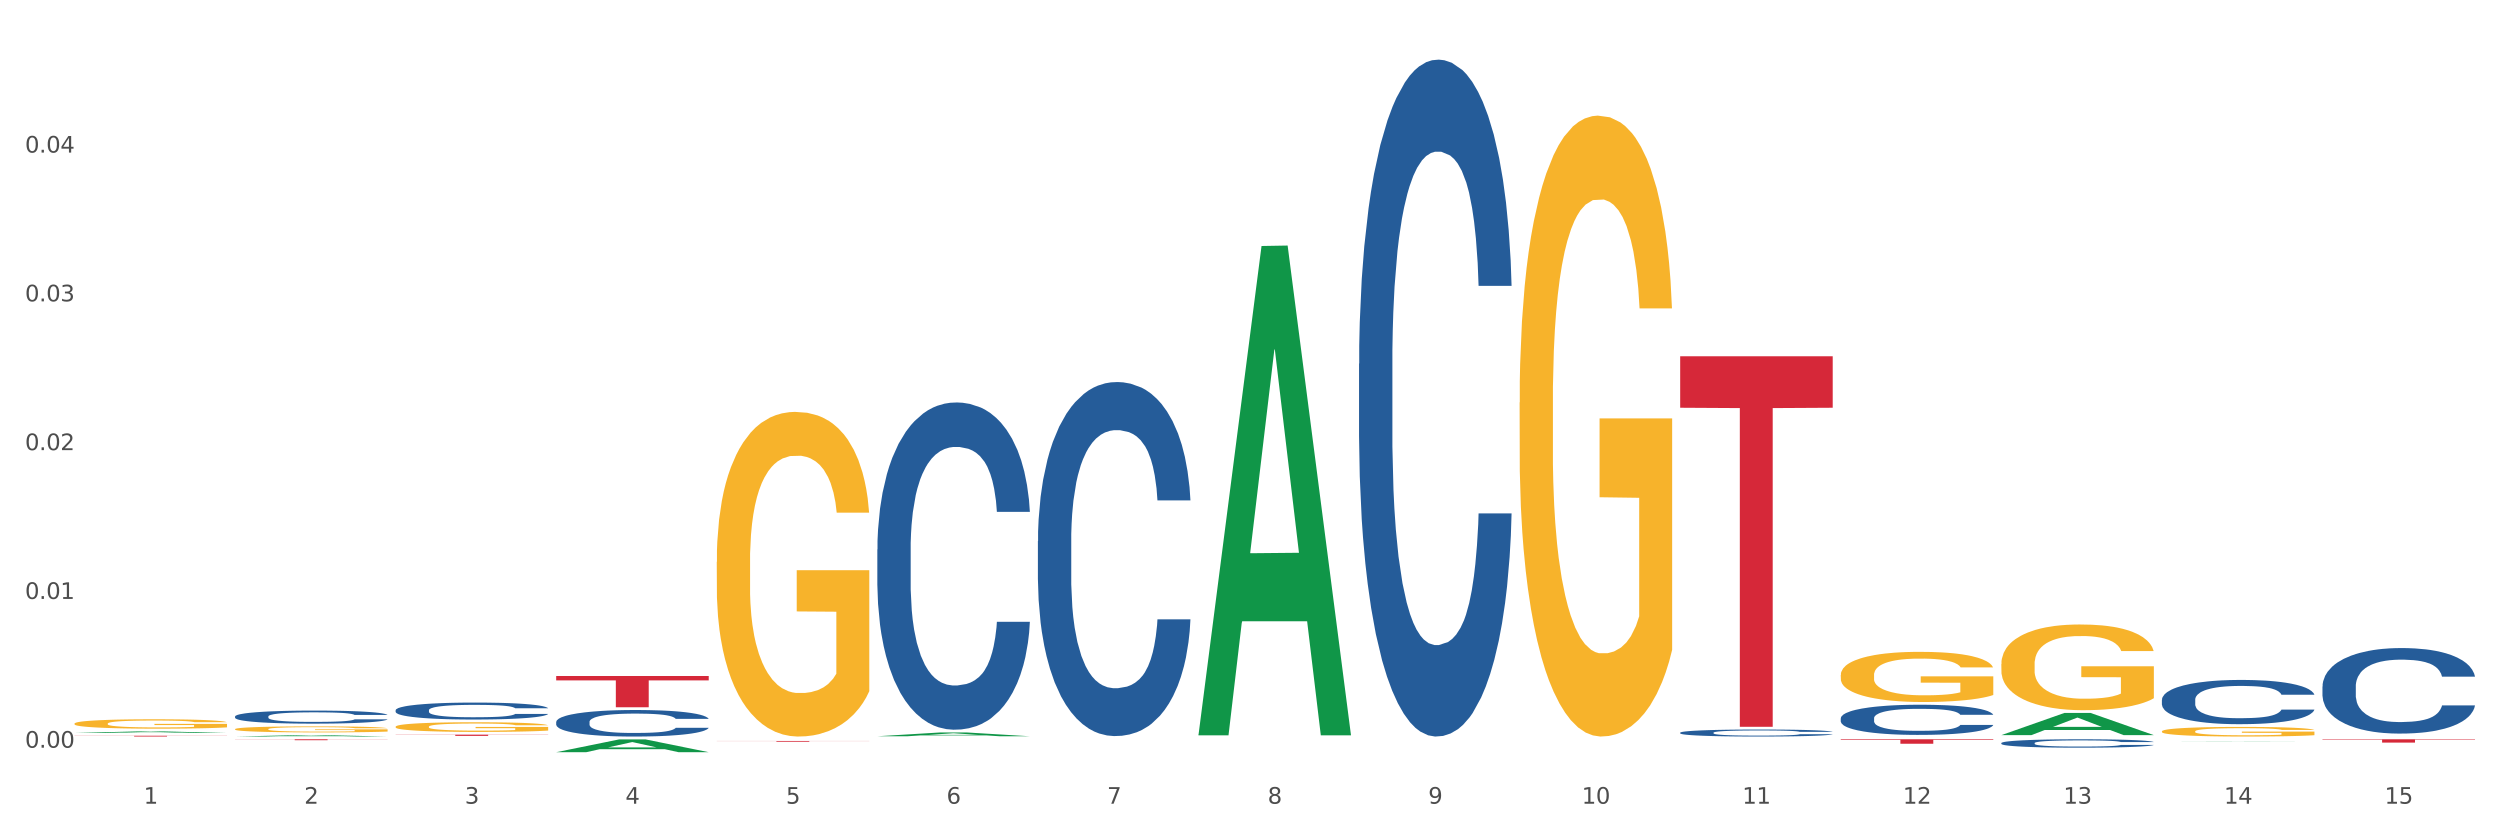 <?xml version="1.0" encoding="utf-8" standalone="no"?>
<!DOCTYPE svg PUBLIC "-//W3C//DTD SVG 1.1//EN"
  "http://www.w3.org/Graphics/SVG/1.1/DTD/svg11.dtd">
<svg xmlns:xlink="http://www.w3.org/1999/xlink" width="1080pt" height="360pt" viewBox="0 0 1080 360" xmlns="http://www.w3.org/2000/svg" version="1.1">
 <rect x="0" y="0" width="1080" height="360" fill="#333333" stroke="none"/>
 <defs>
  <style type="text/css">*{stroke-linejoin: round; stroke-linecap: butt}</style>
 </defs>
 <g id="figure_1">
  <g id="patch_1">
   <path d="M 0 360 
L 1080 360 
L 1080 0 
L 0 0 
z
" style="fill: #ffffff; stroke: #ffffff; stroke-linejoin: miter"/>
  </g>
  <g id="axes_1">
   <g id="matplotlib.axis_1">
    <g id="xtick_1">
     <g id="text_1">
      <!-- 1 -->
      <g style="fill: #4d4d4d" transform="translate(62.07 347.204) scale(0.096 -0.096)">
       <defs>
        <path id="DejaVuSans-31" d="M 794 531 
L 1825 531 
L 1825 4091 
L 703 3866 
L 703 4441 
L 1819 4666 
L 2450 4666 
L 2450 531 
L 3481 531 
L 3481 0 
L 794 0 
L 794 531 
z
" transform="scale(0.016)"/>
       </defs>
       <use xlink:href="#DejaVuSans-31"/>
      </g>
     </g>
    </g>
    <g id="xtick_2">
     <g id="text_2">
      <!-- 2 -->
      <g style="fill: #4d4d4d" transform="translate(131.436 347.204) scale(0.096 -0.096)">
       <defs>
        <path id="DejaVuSans-32" d="M 1228 531 
L 3431 531 
L 3431 0 
L 469 0 
L 469 531 
Q 828 903 1448 1529 
Q 2069 2156 2228 2338 
Q 2531 2678 2651 2914 
Q 2772 3150 2772 3378 
Q 2772 3750 2511 3984 
Q 2250 4219 1831 4219 
Q 1534 4219 1204 4116 
Q 875 4013 500 3803 
L 500 4441 
Q 881 4594 1212 4672 
Q 1544 4750 1819 4750 
Q 2544 4750 2975 4387 
Q 3406 4025 3406 3419 
Q 3406 3131 3298 2873 
Q 3191 2616 2906 2266 
Q 2828 2175 2409 1742 
Q 1991 1309 1228 531 
z
" transform="scale(0.016)"/>
       </defs>
       <use xlink:href="#DejaVuSans-32"/>
      </g>
     </g>
    </g>
    <g id="xtick_3">
     <g id="text_3">
      <!-- 3 -->
      <g style="fill: #4d4d4d" transform="translate(200.802 347.204) scale(0.096 -0.096)">
       <defs>
        <path id="DejaVuSans-33" d="M 2597 2516 
Q 3050 2419 3304 2112 
Q 3559 1806 3559 1356 
Q 3559 666 3084 287 
Q 2609 -91 1734 -91 
Q 1441 -91 1130 -33 
Q 819 25 488 141 
L 488 750 
Q 750 597 1062 519 
Q 1375 441 1716 441 
Q 2309 441 2620 675 
Q 2931 909 2931 1356 
Q 2931 1769 2642 2001 
Q 2353 2234 1838 2234 
L 1294 2234 
L 1294 2753 
L 1863 2753 
Q 2328 2753 2575 2939 
Q 2822 3125 2822 3475 
Q 2822 3834 2567 4026 
Q 2313 4219 1838 4219 
Q 1578 4219 1281 4162 
Q 984 4106 628 3988 
L 628 4550 
Q 988 4650 1302 4700 
Q 1616 4750 1894 4750 
Q 2613 4750 3031 4423 
Q 3450 4097 3450 3541 
Q 3450 3153 3228 2886 
Q 3006 2619 2597 2516 
z
" transform="scale(0.016)"/>
       </defs>
       <use xlink:href="#DejaVuSans-33"/>
      </g>
     </g>
    </g>
    <g id="xtick_4">
     <g id="text_4">
      <!-- 4 -->
      <g style="fill: #4d4d4d" transform="translate(270.169 347.204) scale(0.096 -0.096)">
       <defs>
        <path id="DejaVuSans-34" d="M 2419 4116 
L 825 1625 
L 2419 1625 
L 2419 4116 
z
M 2253 4666 
L 3047 4666 
L 3047 1625 
L 3713 1625 
L 3713 1100 
L 3047 1100 
L 3047 0 
L 2419 0 
L 2419 1100 
L 313 1100 
L 313 1709 
L 2253 4666 
z
" transform="scale(0.016)"/>
       </defs>
       <use xlink:href="#DejaVuSans-34"/>
      </g>
     </g>
    </g>
    <g id="xtick_5">
     <g id="text_5">
      <!-- 5 -->
      <g style="fill: #4d4d4d" transform="translate(339.535 347.204) scale(0.096 -0.096)">
       <defs>
        <path id="DejaVuSans-35" d="M 691 4666 
L 3169 4666 
L 3169 4134 
L 1269 4134 
L 1269 2991 
Q 1406 3038 1543 3061 
Q 1681 3084 1819 3084 
Q 2600 3084 3056 2656 
Q 3513 2228 3513 1497 
Q 3513 744 3044 326 
Q 2575 -91 1722 -91 
Q 1428 -91 1123 -41 
Q 819 9 494 109 
L 494 744 
Q 775 591 1075 516 
Q 1375 441 1709 441 
Q 2250 441 2565 725 
Q 2881 1009 2881 1497 
Q 2881 1984 2565 2268 
Q 2250 2553 1709 2553 
Q 1456 2553 1204 2497 
Q 953 2441 691 2322 
L 691 4666 
z
" transform="scale(0.016)"/>
       </defs>
       <use xlink:href="#DejaVuSans-35"/>
      </g>
     </g>
    </g>
    <g id="xtick_6">
     <g id="text_6">
      <!-- 6 -->
      <g style="fill: #4d4d4d" transform="translate(408.901 347.204) scale(0.096 -0.096)">
       <defs>
        <path id="DejaVuSans-36" d="M 2113 2584 
Q 1688 2584 1439 2293 
Q 1191 2003 1191 1497 
Q 1191 994 1439 701 
Q 1688 409 2113 409 
Q 2538 409 2786 701 
Q 3034 994 3034 1497 
Q 3034 2003 2786 2293 
Q 2538 2584 2113 2584 
z
M 3366 4563 
L 3366 3988 
Q 3128 4100 2886 4159 
Q 2644 4219 2406 4219 
Q 1781 4219 1451 3797 
Q 1122 3375 1075 2522 
Q 1259 2794 1537 2939 
Q 1816 3084 2150 3084 
Q 2853 3084 3261 2657 
Q 3669 2231 3669 1497 
Q 3669 778 3244 343 
Q 2819 -91 2113 -91 
Q 1303 -91 875 529 
Q 447 1150 447 2328 
Q 447 3434 972 4092 
Q 1497 4750 2381 4750 
Q 2619 4750 2861 4703 
Q 3103 4656 3366 4563 
z
" transform="scale(0.016)"/>
       </defs>
       <use xlink:href="#DejaVuSans-36"/>
      </g>
     </g>
    </g>
    <g id="xtick_7">
     <g id="text_7">
      <!-- 7 -->
      <g style="fill: #4d4d4d" transform="translate(478.267 347.204) scale(0.096 -0.096)">
       <defs>
        <path id="DejaVuSans-37" d="M 525 4666 
L 3525 4666 
L 3525 4397 
L 1831 0 
L 1172 0 
L 2766 4134 
L 525 4134 
L 525 4666 
z
" transform="scale(0.016)"/>
       </defs>
       <use xlink:href="#DejaVuSans-37"/>
      </g>
     </g>
    </g>
    <g id="xtick_8">
     <g id="text_8">
      <!-- 8 -->
      <g style="fill: #4d4d4d" transform="translate(547.634 347.204) scale(0.096 -0.096)">
       <defs>
        <path id="DejaVuSans-38" d="M 2034 2216 
Q 1584 2216 1326 1975 
Q 1069 1734 1069 1313 
Q 1069 891 1326 650 
Q 1584 409 2034 409 
Q 2484 409 2743 651 
Q 3003 894 3003 1313 
Q 3003 1734 2745 1975 
Q 2488 2216 2034 2216 
z
M 1403 2484 
Q 997 2584 770 2862 
Q 544 3141 544 3541 
Q 544 4100 942 4425 
Q 1341 4750 2034 4750 
Q 2731 4750 3128 4425 
Q 3525 4100 3525 3541 
Q 3525 3141 3298 2862 
Q 3072 2584 2669 2484 
Q 3125 2378 3379 2068 
Q 3634 1759 3634 1313 
Q 3634 634 3220 271 
Q 2806 -91 2034 -91 
Q 1263 -91 848 271 
Q 434 634 434 1313 
Q 434 1759 690 2068 
Q 947 2378 1403 2484 
z
M 1172 3481 
Q 1172 3119 1398 2916 
Q 1625 2713 2034 2713 
Q 2441 2713 2670 2916 
Q 2900 3119 2900 3481 
Q 2900 3844 2670 4047 
Q 2441 4250 2034 4250 
Q 1625 4250 1398 4047 
Q 1172 3844 1172 3481 
z
" transform="scale(0.016)"/>
       </defs>
       <use xlink:href="#DejaVuSans-38"/>
      </g>
     </g>
    </g>
    <g id="xtick_9">
     <g id="text_9">
      <!-- 9 -->
      <g style="fill: #4d4d4d" transform="translate(617 347.204) scale(0.096 -0.096)">
       <defs>
        <path id="DejaVuSans-39" d="M 703 97 
L 703 672 
Q 941 559 1184 500 
Q 1428 441 1663 441 
Q 2288 441 2617 861 
Q 2947 1281 2994 2138 
Q 2813 1869 2534 1725 
Q 2256 1581 1919 1581 
Q 1219 1581 811 2004 
Q 403 2428 403 3163 
Q 403 3881 828 4315 
Q 1253 4750 1959 4750 
Q 2769 4750 3195 4129 
Q 3622 3509 3622 2328 
Q 3622 1225 3098 567 
Q 2575 -91 1691 -91 
Q 1453 -91 1209 -44 
Q 966 3 703 97 
z
M 1959 2075 
Q 2384 2075 2632 2365 
Q 2881 2656 2881 3163 
Q 2881 3666 2632 3958 
Q 2384 4250 1959 4250 
Q 1534 4250 1286 3958 
Q 1038 3666 1038 3163 
Q 1038 2656 1286 2365 
Q 1534 2075 1959 2075 
z
" transform="scale(0.016)"/>
       </defs>
       <use xlink:href="#DejaVuSans-39"/>
      </g>
     </g>
    </g>
    <g id="xtick_10">
     <g id="text_10">
      <!-- 10 -->
      <g style="fill: #4d4d4d" transform="translate(683.312 347.204) scale(0.096 -0.096)">
       <defs>
        <path id="DejaVuSans-30" d="M 2034 4250 
Q 1547 4250 1301 3770 
Q 1056 3291 1056 2328 
Q 1056 1369 1301 889 
Q 1547 409 2034 409 
Q 2525 409 2770 889 
Q 3016 1369 3016 2328 
Q 3016 3291 2770 3770 
Q 2525 4250 2034 4250 
z
M 2034 4750 
Q 2819 4750 3233 4129 
Q 3647 3509 3647 2328 
Q 3647 1150 3233 529 
Q 2819 -91 2034 -91 
Q 1250 -91 836 529 
Q 422 1150 422 2328 
Q 422 3509 836 4129 
Q 1250 4750 2034 4750 
z
" transform="scale(0.016)"/>
       </defs>
       <use xlink:href="#DejaVuSans-31"/>
       <use xlink:href="#DejaVuSans-30" transform="translate(63.623 0)"/>
      </g>
     </g>
    </g>
    <g id="xtick_11">
     <g id="text_11">
      <!-- 11 -->
      <g style="fill: #4d4d4d" transform="translate(752.678 347.204) scale(0.096 -0.096)">
       <use xlink:href="#DejaVuSans-31"/>
       <use xlink:href="#DejaVuSans-31" transform="translate(63.623 0)"/>
      </g>
     </g>
    </g>
    <g id="xtick_12">
     <g id="text_12">
      <!-- 12 -->
      <g style="fill: #4d4d4d" transform="translate(822.044 347.204) scale(0.096 -0.096)">
       <use xlink:href="#DejaVuSans-31"/>
       <use xlink:href="#DejaVuSans-32" transform="translate(63.623 0)"/>
      </g>
     </g>
    </g>
    <g id="xtick_13">
     <g id="text_13">
      <!-- 13 -->
      <g style="fill: #4d4d4d" transform="translate(891.411 347.204) scale(0.096 -0.096)">
       <use xlink:href="#DejaVuSans-31"/>
       <use xlink:href="#DejaVuSans-33" transform="translate(63.623 0)"/>
      </g>
     </g>
    </g>
    <g id="xtick_14">
     <g id="text_14">
      <!-- 14 -->
      <g style="fill: #4d4d4d" transform="translate(960.777 347.204) scale(0.096 -0.096)">
       <use xlink:href="#DejaVuSans-31"/>
       <use xlink:href="#DejaVuSans-34" transform="translate(63.623 0)"/>
      </g>
     </g>
    </g>
    <g id="xtick_15">
     <g id="text_15">
      <!-- 15 -->
      <g style="fill: #4d4d4d" transform="translate(1030.143 347.204) scale(0.096 -0.096)">
       <use xlink:href="#DejaVuSans-31"/>
       <use xlink:href="#DejaVuSans-35" transform="translate(63.623 0)"/>
      </g>
     </g>
    </g>
    <g id="xtick_16"/>
    <g id="xtick_17"/>
    <g id="xtick_18"/>
    <g id="xtick_19"/>
    <g id="xtick_20"/>
    <g id="xtick_21"/>
    <g id="xtick_22"/>
    <g id="xtick_23"/>
    <g id="xtick_24"/>
    <g id="xtick_25"/>
    <g id="xtick_26"/>
    <g id="xtick_27"/>
    <g id="xtick_28"/>
    <g id="xtick_29"/>
   </g>
   <g id="matplotlib.axis_2">
    <g id="ytick_1">
     <g id="text_16">
      <!-- 0.00 -->
      <g style="fill: #4d4d4d" transform="translate(10.8 323.01) scale(0.096 -0.096)">
       <defs>
        <path id="DejaVuSans-2e" d="M 684 794 
L 1344 794 
L 1344 0 
L 684 0 
L 684 794 
z
" transform="scale(0.016)"/>
       </defs>
       <use xlink:href="#DejaVuSans-30"/>
       <use xlink:href="#DejaVuSans-2e" transform="translate(63.623 0)"/>
       <use xlink:href="#DejaVuSans-30" transform="translate(95.41 0)"/>
       <use xlink:href="#DejaVuSans-30" transform="translate(159.033 0)"/>
      </g>
     </g>
    </g>
    <g id="ytick_2">
     <g id="text_17">
      <!-- 0.01 -->
      <g style="fill: #4d4d4d" transform="translate(10.8 258.737) scale(0.096 -0.096)">
       <use xlink:href="#DejaVuSans-30"/>
       <use xlink:href="#DejaVuSans-2e" transform="translate(63.623 0)"/>
       <use xlink:href="#DejaVuSans-30" transform="translate(95.41 0)"/>
       <use xlink:href="#DejaVuSans-31" transform="translate(159.033 0)"/>
      </g>
     </g>
    </g>
    <g id="ytick_3">
     <g id="text_18">
      <!-- 0.02 -->
      <g style="fill: #4d4d4d" transform="translate(10.8 194.465) scale(0.096 -0.096)">
       <use xlink:href="#DejaVuSans-30"/>
       <use xlink:href="#DejaVuSans-2e" transform="translate(63.623 0)"/>
       <use xlink:href="#DejaVuSans-30" transform="translate(95.41 0)"/>
       <use xlink:href="#DejaVuSans-32" transform="translate(159.033 0)"/>
      </g>
     </g>
    </g>
    <g id="ytick_4">
     <g id="text_19">
      <!-- 0.03 -->
      <g style="fill: #4d4d4d" transform="translate(10.8 130.192) scale(0.096 -0.096)">
       <use xlink:href="#DejaVuSans-30"/>
       <use xlink:href="#DejaVuSans-2e" transform="translate(63.623 0)"/>
       <use xlink:href="#DejaVuSans-30" transform="translate(95.41 0)"/>
       <use xlink:href="#DejaVuSans-33" transform="translate(159.033 0)"/>
      </g>
     </g>
    </g>
    <g id="ytick_5">
     <g id="text_20">
      <!-- 0.04 -->
      <g style="fill: #4d4d4d" transform="translate(10.8 65.919) scale(0.096 -0.096)">
       <use xlink:href="#DejaVuSans-30"/>
       <use xlink:href="#DejaVuSans-2e" transform="translate(63.623 0)"/>
       <use xlink:href="#DejaVuSans-30" transform="translate(95.41 0)"/>
       <use xlink:href="#DejaVuSans-34" transform="translate(159.033 0)"/>
      </g>
     </g>
    </g>
    <g id="ytick_6"/>
    <g id="ytick_7"/>
    <g id="ytick_8"/>
    <g id="ytick_9"/>
    <g id="ytick_10"/>
   </g>
   <g id="PolyCollection_1">
    <path d="M 32.175 316.66 
L 32.243 316.659 
L 59.417 315.96 
L 70.695 315.959 
L 98.073 316.661 
L 85.029 316.661 
L 79.119 316.498 
L 51.061 316.498 
L 50.857 316.5 
L 45.151 316.661 
L 32.175 316.661 
L 32.175 316.66 
L 54.594 316.4 
L 75.586 316.399 
L 65.192 316.109 
L 65.056 316.107 
L 64.92 316.109 
L 54.526 316.399 
L 54.594 316.4 
L 32.175 316.66 
z
" clip-path="url(#p9df8043e6a)" style="fill: #109648"/>
    <path d="M 170.907 317.365 
L 236.805 317.365 
L 236.805 317.439 
L 210.883 317.439 
L 210.883 317.899 
L 196.673 317.899 
L 196.673 317.439 
L 170.907 317.439 
L 170.907 317.365 
L 170.907 317.365 
z
" clip-path="url(#p9df8043e6a)" style="fill: #d62839"/>
    <path d="M 101.541 319.363 
L 167.439 319.363 
L 167.439 319.42 
L 141.517 319.42 
L 141.517 319.775 
L 127.307 319.775 
L 127.307 319.42 
L 101.541 319.42 
L 101.541 319.363 
L 101.541 319.363 
z
" clip-path="url(#p9df8043e6a)" style="fill: #d62839"/>
    <path d="M 32.175 317.836 
L 98.073 317.836 
L 98.073 317.885 
L 72.151 317.885 
L 72.151 318.188 
L 57.941 318.188 
L 57.941 317.885 
L 32.175 317.885 
L 32.175 317.836 
L 32.175 317.836 
z
" clip-path="url(#p9df8043e6a)" style="fill: #d62839"/>
    <path d="M 240.274 292.046 
L 306.172 292.046 
L 306.172 293.923 
L 280.25 293.936 
L 280.25 305.55 
L 266.039 305.55 
L 266.039 293.936 
L 240.274 293.923 
L 240.274 292.059 
L 240.274 292.046 
z
" clip-path="url(#p9df8043e6a)" style="fill: #d62839"/>
    <path d="M 864.57 320.998 
L 864.648 320.995 
L 864.648 320.902 
L 864.881 320.775 
L 865.738 320.543 
L 866.829 320.367 
L 868.698 320.161 
L 869.711 320.074 
L 871.035 319.978 
L 873.761 319.821 
L 876.877 319.688 
L 879.058 319.615 
L 880.694 319.569 
L 884.355 319.486 
L 886.458 319.449 
L 888.639 319.419 
L 890.508 319.399 
L 893.624 319.376 
L 896.117 319.366 
L 898.999 319.363 
L 901.413 319.366 
L 904.607 319.379 
L 909.281 319.419 
L 911.072 319.443 
L 913.487 319.482 
L 915.979 319.536 
L 918.005 319.589 
L 920.341 319.665 
L 922.756 319.765 
L 925.093 319.891 
L 926.729 320.008 
L 928.053 320.131 
L 929.221 320.28 
L 930.078 320.443 
L 930.468 320.579 
L 916.213 320.579 
L 915.824 320.456 
L 915.045 320.323 
L 914.266 320.234 
L 913.409 320.161 
L 912.085 320.077 
L 910.916 320.024 
L 908.969 319.961 
L 907.177 319.921 
L 905.697 319.898 
L 903.906 319.878 
L 900.089 319.858 
L 897.363 319.858 
L 895.649 319.865 
L 893.546 319.881 
L 891.754 319.905 
L 889.651 319.944 
L 888.016 319.988 
L 886.38 320.044 
L 885.445 320.084 
L 884.043 320.157 
L 883.108 320.217 
L 881.862 320.32 
L 881.161 320.393 
L 879.915 320.583 
L 879.369 320.722 
L 879.136 320.819 
L 878.98 320.925 
L 878.98 321.444 
L 879.447 321.676 
L 879.837 321.776 
L 880.46 321.889 
L 881.628 322.035 
L 883.342 322.178 
L 885.134 322.281 
L 886.614 322.344 
L 888.016 322.391 
L 889.418 322.428 
L 891.131 322.461 
L 892.533 322.481 
L 894.637 322.501 
L 897.129 322.511 
L 899.076 322.511 
L 903.049 322.494 
L 904.841 322.477 
L 906.554 322.454 
L 908.424 322.418 
L 909.904 322.378 
L 910.76 322.348 
L 912.163 322.285 
L 913.253 322.218 
L 914.188 322.142 
L 914.811 322.075 
L 915.512 321.975 
L 916.057 321.862 
L 916.213 321.803 
L 930.468 321.803 
L 930.156 321.922 
L 929.611 322.039 
L 928.52 322.195 
L 927.663 322.285 
L 926.339 322.394 
L 924.937 322.487 
L 922.99 322.59 
L 921.198 322.667 
L 919.329 322.733 
L 917.304 322.793 
L 913.643 322.876 
L 912.318 322.9 
L 909.514 322.939 
L 907.333 322.963 
L 904.14 322.986 
L 900.868 322.999 
L 897.441 323.003 
L 894.403 322.996 
L 891.053 322.976 
L 888.95 322.956 
L 886.614 322.926 
L 883.887 322.88 
L 881.317 322.823 
L 878.902 322.757 
L 876.643 322.68 
L 874.54 322.594 
L 871.814 322.451 
L 869.789 322.311 
L 868.309 322.182 
L 867.296 322.072 
L 866.283 321.932 
L 865.738 321.836 
L 864.881 321.603 
L 864.57 321.387 
L 864.57 320.998 
z
" clip-path="url(#p9df8043e6a)" style="fill: #255c99"/>
    <path d="M 933.936 302.322 
L 934.014 302.304 
L 934.014 301.816 
L 934.247 301.152 
L 935.104 299.93 
L 936.195 299.005 
L 938.064 297.922 
L 939.077 297.468 
L 940.401 296.962 
L 943.127 296.141 
L 946.243 295.443 
L 948.424 295.059 
L 950.06 294.815 
L 953.721 294.378 
L 955.824 294.186 
L 958.005 294.029 
L 959.874 293.924 
L 962.99 293.802 
L 965.483 293.75 
L 968.365 293.732 
L 970.779 293.75 
L 973.973 293.819 
L 978.647 294.029 
L 980.438 294.151 
L 982.853 294.361 
L 985.346 294.64 
L 987.371 294.919 
L 989.708 295.321 
L 992.122 295.845 
L 994.459 296.508 
L 996.095 297.119 
L 997.419 297.765 
L 998.587 298.551 
L 999.444 299.406 
L 999.834 300.122 
L 985.579 300.122 
L 985.19 299.476 
L 984.411 298.778 
L 983.632 298.306 
L 982.775 297.922 
L 981.451 297.486 
L 980.283 297.206 
L 978.335 296.875 
L 976.544 296.665 
L 975.064 296.543 
L 973.272 296.438 
L 969.455 296.333 
L 966.729 296.333 
L 965.015 296.368 
L 962.912 296.456 
L 961.121 296.578 
L 959.018 296.787 
L 957.382 297.014 
L 955.746 297.311 
L 954.811 297.521 
L 953.409 297.905 
L 952.475 298.219 
L 951.228 298.76 
L 950.527 299.144 
L 949.281 300.14 
L 948.736 300.873 
L 948.502 301.379 
L 948.346 301.938 
L 948.346 304.661 
L 948.814 305.884 
L 949.203 306.407 
L 949.826 307.001 
L 950.995 307.769 
L 952.708 308.52 
L 954.5 309.061 
L 955.98 309.393 
L 957.382 309.637 
L 958.784 309.829 
L 960.498 310.004 
L 961.9 310.109 
L 964.003 310.213 
L 966.495 310.266 
L 968.443 310.266 
L 972.415 310.178 
L 974.207 310.091 
L 975.92 309.969 
L 977.79 309.777 
L 979.27 309.567 
L 980.127 309.41 
L 981.529 309.078 
L 982.619 308.729 
L 983.554 308.328 
L 984.177 307.979 
L 984.878 307.455 
L 985.423 306.861 
L 985.579 306.547 
L 999.834 306.547 
L 999.522 307.175 
L 998.977 307.787 
L 997.886 308.607 
L 997.03 309.078 
L 995.705 309.655 
L 994.303 310.143 
L 992.356 310.685 
L 990.564 311.086 
L 988.695 311.435 
L 986.67 311.75 
L 983.009 312.186 
L 981.685 312.308 
L 978.88 312.518 
L 976.699 312.64 
L 973.506 312.762 
L 970.234 312.832 
L 966.807 312.85 
L 963.769 312.815 
L 960.42 312.71 
L 958.317 312.605 
L 955.98 312.448 
L 953.253 312.204 
L 950.683 311.907 
L 948.268 311.558 
L 946.009 311.156 
L 943.906 310.702 
L 941.18 309.951 
L 939.155 309.218 
L 937.675 308.537 
L 936.662 307.961 
L 935.65 307.228 
L 935.104 306.722 
L 934.247 305.499 
L 933.936 304.365 
L 933.936 302.322 
z
" clip-path="url(#p9df8043e6a)" style="fill: #255c99"/>
    <path d="M 1003.302 296.563 
L 1003.38 296.53 
L 1003.38 295.585 
L 1003.614 294.302 
L 1004.47 291.94 
L 1005.561 290.151 
L 1007.43 288.058 
L 1008.443 287.181 
L 1009.767 286.202 
L 1012.494 284.616 
L 1015.609 283.266 
L 1017.79 282.524 
L 1019.426 282.051 
L 1023.087 281.207 
L 1025.19 280.836 
L 1027.371 280.532 
L 1029.241 280.33 
L 1032.356 280.094 
L 1034.849 279.992 
L 1037.731 279.959 
L 1040.146 279.992 
L 1043.339 280.127 
L 1048.013 280.532 
L 1049.805 280.769 
L 1052.219 281.174 
L 1054.712 281.714 
L 1056.737 282.254 
L 1059.074 283.03 
L 1061.489 284.042 
L 1063.825 285.325 
L 1065.461 286.506 
L 1066.785 287.755 
L 1067.954 289.273 
L 1068.811 290.927 
L 1069.2 292.311 
L 1054.945 292.311 
L 1054.556 291.062 
L 1053.777 289.712 
L 1052.998 288.801 
L 1052.141 288.058 
L 1050.817 287.215 
L 1049.649 286.675 
L 1047.701 286.034 
L 1045.91 285.629 
L 1044.43 285.392 
L 1042.638 285.19 
L 1038.822 284.987 
L 1036.095 284.987 
L 1034.382 285.055 
L 1032.278 285.224 
L 1030.487 285.46 
L 1028.384 285.865 
L 1026.748 286.304 
L 1025.112 286.877 
L 1024.178 287.282 
L 1022.775 288.025 
L 1021.841 288.632 
L 1020.594 289.678 
L 1019.893 290.421 
L 1018.647 292.345 
L 1018.102 293.762 
L 1017.868 294.741 
L 1017.712 295.821 
L 1017.712 301.086 
L 1018.18 303.448 
L 1018.569 304.461 
L 1019.192 305.608 
L 1020.361 307.093 
L 1022.074 308.544 
L 1023.866 309.591 
L 1025.346 310.232 
L 1026.748 310.704 
L 1028.15 311.076 
L 1029.864 311.413 
L 1031.266 311.616 
L 1033.369 311.818 
L 1035.862 311.919 
L 1037.809 311.919 
L 1041.781 311.751 
L 1043.573 311.582 
L 1045.287 311.346 
L 1047.156 310.974 
L 1048.636 310.569 
L 1049.493 310.266 
L 1050.895 309.624 
L 1051.986 308.949 
L 1052.92 308.173 
L 1053.543 307.498 
L 1054.244 306.486 
L 1054.79 305.338 
L 1054.945 304.731 
L 1069.2 304.731 
L 1068.888 305.946 
L 1068.343 307.127 
L 1067.253 308.713 
L 1066.396 309.624 
L 1065.072 310.738 
L 1063.67 311.683 
L 1061.722 312.729 
L 1059.931 313.506 
L 1058.061 314.181 
L 1056.036 314.788 
L 1052.375 315.632 
L 1051.051 315.868 
L 1048.247 316.273 
L 1046.066 316.509 
L 1042.872 316.745 
L 1039.6 316.88 
L 1036.173 316.914 
L 1033.135 316.847 
L 1029.786 316.644 
L 1027.683 316.442 
L 1025.346 316.138 
L 1022.62 315.665 
L 1020.049 315.092 
L 1017.634 314.417 
L 1015.376 313.641 
L 1013.272 312.763 
L 1010.546 311.312 
L 1008.521 309.894 
L 1007.041 308.578 
L 1006.028 307.464 
L 1005.016 306.047 
L 1004.47 305.068 
L 1003.614 302.706 
L 1003.302 300.512 
L 1003.302 296.563 
z
" clip-path="url(#p9df8043e6a)" style="fill: #255c99"/>
    <path d="M 725.837 316.515 
L 725.915 316.512 
L 725.915 316.434 
L 726.149 316.329 
L 727.006 316.134 
L 728.096 315.987 
L 729.966 315.815 
L 730.978 315.743 
L 732.302 315.663 
L 735.029 315.532 
L 738.144 315.421 
L 740.325 315.36 
L 741.961 315.321 
L 745.622 315.252 
L 747.725 315.221 
L 749.906 315.196 
L 751.776 315.18 
L 754.891 315.16 
L 757.384 315.152 
L 760.266 315.149 
L 762.681 315.152 
L 765.874 315.163 
L 770.548 315.196 
L 772.34 315.216 
L 774.754 315.249 
L 777.247 315.293 
L 779.272 315.338 
L 781.609 315.402 
L 784.024 315.485 
L 786.36 315.59 
L 787.996 315.688 
L 789.32 315.79 
L 790.489 315.915 
L 791.346 316.051 
L 791.735 316.165 
L 777.481 316.165 
L 777.091 316.062 
L 776.312 315.951 
L 775.533 315.876 
L 774.676 315.815 
L 773.352 315.746 
L 772.184 315.701 
L 770.237 315.649 
L 768.445 315.615 
L 766.965 315.596 
L 765.173 315.579 
L 761.357 315.563 
L 758.63 315.563 
L 756.917 315.568 
L 754.814 315.582 
L 753.022 315.602 
L 750.919 315.635 
L 749.283 315.671 
L 747.647 315.718 
L 746.713 315.751 
L 745.311 315.813 
L 744.376 315.862 
L 743.13 315.949 
L 742.429 316.01 
L 741.182 316.168 
L 740.637 316.284 
L 740.403 316.365 
L 740.248 316.454 
L 740.248 316.887 
L 740.715 317.081 
L 741.104 317.164 
L 741.727 317.259 
L 742.896 317.381 
L 744.61 317.5 
L 746.401 317.586 
L 747.881 317.639 
L 749.283 317.678 
L 750.685 317.708 
L 752.399 317.736 
L 753.801 317.753 
L 755.904 317.769 
L 758.397 317.778 
L 760.344 317.778 
L 764.317 317.764 
L 766.108 317.75 
L 767.822 317.73 
L 769.691 317.7 
L 771.171 317.667 
L 772.028 317.642 
L 773.43 317.589 
L 774.521 317.533 
L 775.455 317.469 
L 776.079 317.414 
L 776.78 317.331 
L 777.325 317.236 
L 777.481 317.186 
L 791.735 317.186 
L 791.424 317.286 
L 790.878 317.383 
L 789.788 317.514 
L 788.931 317.589 
L 787.607 317.68 
L 786.205 317.758 
L 784.257 317.844 
L 782.466 317.908 
L 780.596 317.964 
L 778.571 318.013 
L 774.91 318.083 
L 773.586 318.102 
L 770.782 318.136 
L 768.601 318.155 
L 765.407 318.174 
L 762.136 318.186 
L 758.708 318.188 
L 755.67 318.183 
L 752.321 318.166 
L 750.218 318.149 
L 747.881 318.124 
L 745.155 318.086 
L 742.584 318.038 
L 740.17 317.983 
L 737.911 317.919 
L 735.808 317.847 
L 733.081 317.728 
L 731.056 317.611 
L 729.576 317.503 
L 728.563 317.411 
L 727.551 317.295 
L 727.006 317.214 
L 726.149 317.02 
L 725.837 316.839 
L 725.837 316.515 
z
" clip-path="url(#p9df8043e6a)" style="fill: #255c99"/>
    <path d="M 795.203 310.3 
L 795.281 310.289 
L 795.281 309.955 
L 795.515 309.503 
L 796.372 308.67 
L 797.462 308.039 
L 799.332 307.301 
L 800.344 306.991 
L 801.669 306.646 
L 804.395 306.086 
L 807.511 305.61 
L 809.692 305.348 
L 811.327 305.182 
L 814.988 304.884 
L 817.092 304.753 
L 819.273 304.646 
L 821.142 304.574 
L 824.258 304.491 
L 826.75 304.455 
L 829.632 304.443 
L 832.047 304.455 
L 835.241 304.503 
L 839.914 304.646 
L 841.706 304.729 
L 844.121 304.872 
L 846.613 305.062 
L 848.638 305.253 
L 850.975 305.527 
L 853.39 305.884 
L 855.727 306.336 
L 857.362 306.753 
L 858.687 307.193 
L 859.855 307.729 
L 860.712 308.312 
L 861.101 308.8 
L 846.847 308.8 
L 846.457 308.36 
L 845.678 307.884 
L 844.899 307.562 
L 844.043 307.301 
L 842.718 307.003 
L 841.55 306.812 
L 839.603 306.586 
L 837.811 306.443 
L 836.331 306.36 
L 834.54 306.289 
L 830.723 306.217 
L 827.997 306.217 
L 826.283 306.241 
L 824.18 306.301 
L 822.388 306.384 
L 820.285 306.527 
L 818.649 306.681 
L 817.014 306.884 
L 816.079 307.027 
L 814.677 307.289 
L 813.742 307.503 
L 812.496 307.872 
L 811.795 308.134 
L 810.548 308.812 
L 810.003 309.312 
L 809.77 309.658 
L 809.614 310.039 
L 809.614 311.896 
L 810.081 312.729 
L 810.471 313.086 
L 811.094 313.491 
L 812.262 314.015 
L 813.976 314.527 
L 815.767 314.896 
L 817.247 315.122 
L 818.649 315.288 
L 820.051 315.419 
L 821.765 315.538 
L 823.167 315.61 
L 825.27 315.681 
L 827.763 315.717 
L 829.71 315.717 
L 833.683 315.658 
L 835.474 315.598 
L 837.188 315.515 
L 839.057 315.384 
L 840.537 315.241 
L 841.394 315.134 
L 842.796 314.908 
L 843.887 314.669 
L 844.822 314.396 
L 845.445 314.158 
L 846.146 313.8 
L 846.691 313.396 
L 846.847 313.181 
L 861.101 313.181 
L 860.79 313.61 
L 860.245 314.027 
L 859.154 314.586 
L 858.297 314.908 
L 856.973 315.3 
L 855.571 315.634 
L 853.624 316.003 
L 851.832 316.277 
L 849.963 316.515 
L 847.937 316.729 
L 844.276 317.027 
L 842.952 317.11 
L 840.148 317.253 
L 837.967 317.336 
L 834.773 317.419 
L 831.502 317.467 
L 828.074 317.479 
L 825.037 317.455 
L 821.687 317.384 
L 819.584 317.312 
L 817.247 317.205 
L 814.521 317.038 
L 811.951 316.836 
L 809.536 316.598 
L 807.277 316.324 
L 805.174 316.015 
L 802.448 315.503 
L 800.422 315.003 
L 798.942 314.538 
L 797.93 314.146 
L 796.917 313.646 
L 796.372 313.3 
L 795.515 312.467 
L 795.203 311.693 
L 795.203 310.3 
z
" clip-path="url(#p9df8043e6a)" style="fill: #255c99"/>
    <path d="M 587.105 157.152 
L 587.183 156.885 
L 587.183 149.407 
L 587.416 139.259 
L 588.273 120.565 
L 589.364 106.411 
L 591.233 89.853 
L 592.246 82.91 
L 593.57 75.165 
L 596.296 62.613 
L 599.412 51.931 
L 601.593 46.056 
L 603.229 42.317 
L 606.89 35.641 
L 608.993 32.703 
L 611.174 30.299 
L 613.043 28.697 
L 616.159 26.828 
L 618.652 26.027 
L 621.534 25.759 
L 623.948 26.027 
L 627.142 27.095 
L 631.816 30.299 
L 633.607 32.169 
L 636.022 35.374 
L 638.514 39.647 
L 640.54 43.919 
L 642.877 50.062 
L 645.291 58.074 
L 647.628 68.222 
L 649.264 77.569 
L 650.588 87.45 
L 651.756 99.467 
L 652.613 112.553 
L 653.003 123.503 
L 638.748 123.503 
L 638.359 113.622 
L 637.58 102.939 
L 636.801 95.729 
L 635.944 89.853 
L 634.62 83.177 
L 633.451 78.904 
L 631.504 73.83 
L 629.713 70.625 
L 628.233 68.756 
L 626.441 67.153 
L 622.624 65.551 
L 619.898 65.551 
L 618.184 66.085 
L 616.081 67.421 
L 614.29 69.29 
L 612.186 72.495 
L 610.551 75.966 
L 608.915 80.506 
L 607.98 83.711 
L 606.578 89.586 
L 605.643 94.393 
L 604.397 102.672 
L 603.696 108.547 
L 602.45 123.77 
L 601.905 134.986 
L 601.671 142.731 
L 601.515 151.277 
L 601.515 192.938 
L 601.982 211.632 
L 602.372 219.644 
L 602.995 228.724 
L 604.163 240.474 
L 605.877 251.958 
L 607.669 260.236 
L 609.149 265.31 
L 610.551 269.049 
L 611.953 271.987 
L 613.666 274.657 
L 615.069 276.26 
L 617.172 277.862 
L 619.664 278.663 
L 621.612 278.663 
L 625.584 277.328 
L 627.376 275.993 
L 629.089 274.123 
L 630.959 271.186 
L 632.439 267.981 
L 633.296 265.578 
L 634.698 260.503 
L 635.788 255.162 
L 636.723 249.02 
L 637.346 243.679 
L 638.047 235.667 
L 638.592 226.587 
L 638.748 221.78 
L 653.003 221.78 
L 652.691 231.394 
L 652.146 240.741 
L 651.055 253.293 
L 650.199 260.503 
L 648.874 269.316 
L 647.472 276.794 
L 645.525 285.073 
L 643.733 291.215 
L 641.864 296.556 
L 639.839 301.363 
L 636.178 308.04 
L 634.853 309.909 
L 632.049 313.114 
L 629.868 314.983 
L 626.675 316.853 
L 623.403 317.921 
L 619.976 318.188 
L 616.938 317.654 
L 613.589 316.051 
L 611.485 314.449 
L 609.149 312.046 
L 606.422 308.307 
L 603.852 303.767 
L 601.437 298.426 
L 599.178 292.283 
L 597.075 285.34 
L 594.349 273.856 
L 592.324 262.64 
L 590.844 252.225 
L 589.831 243.412 
L 588.818 232.195 
L 588.273 224.451 
L 587.416 205.757 
L 587.105 188.398 
L 587.105 157.152 
z
" clip-path="url(#p9df8043e6a)" style="fill: #255c99"/>
    <path d="M 448.372 233.762 
L 448.45 233.623 
L 448.45 229.712 
L 448.684 224.404 
L 449.541 214.626 
L 450.631 207.223 
L 452.501 198.563 
L 453.513 194.932 
L 454.837 190.881 
L 457.564 184.316 
L 460.679 178.729 
L 462.861 175.656 
L 464.496 173.701 
L 468.157 170.209 
L 470.26 168.672 
L 472.441 167.415 
L 474.311 166.577 
L 477.427 165.599 
L 479.919 165.18 
L 482.801 165.04 
L 485.216 165.18 
L 488.41 165.739 
L 493.083 167.415 
L 494.875 168.393 
L 497.289 170.069 
L 499.782 172.304 
L 501.807 174.539 
L 504.144 177.751 
L 506.559 181.942 
L 508.896 187.249 
L 510.531 192.138 
L 511.856 197.306 
L 513.024 203.592 
L 513.881 210.436 
L 514.27 216.163 
L 500.016 216.163 
L 499.626 210.995 
L 498.847 205.408 
L 498.068 201.636 
L 497.212 198.563 
L 495.887 195.071 
L 494.719 192.837 
L 492.772 190.183 
L 490.98 188.506 
L 489.5 187.529 
L 487.709 186.691 
L 483.892 185.853 
L 481.165 185.853 
L 479.452 186.132 
L 477.349 186.83 
L 475.557 187.808 
L 473.454 189.484 
L 471.818 191.3 
L 470.183 193.675 
L 469.248 195.351 
L 467.846 198.424 
L 466.911 200.938 
L 465.665 205.268 
L 464.964 208.341 
L 463.717 216.303 
L 463.172 222.169 
L 462.938 226.22 
L 462.783 230.689 
L 462.783 252.479 
L 463.25 262.257 
L 463.639 266.447 
L 464.263 271.196 
L 465.431 277.342 
L 467.145 283.348 
L 468.936 287.678 
L 470.416 290.332 
L 471.818 292.288 
L 473.22 293.824 
L 474.934 295.221 
L 476.336 296.059 
L 478.439 296.897 
L 480.932 297.316 
L 482.879 297.316 
L 486.852 296.618 
L 488.643 295.919 
L 490.357 294.942 
L 492.226 293.405 
L 493.706 291.729 
L 494.563 290.472 
L 495.965 287.818 
L 497.056 285.024 
L 497.99 281.812 
L 498.614 279.018 
L 499.315 274.828 
L 499.86 270.079 
L 500.016 267.565 
L 514.27 267.565 
L 513.959 272.593 
L 513.413 277.482 
L 512.323 284.047 
L 511.466 287.818 
L 510.142 292.427 
L 508.74 296.338 
L 506.792 300.668 
L 505.001 303.881 
L 503.131 306.675 
L 501.106 309.189 
L 497.445 312.681 
L 496.121 313.659 
L 493.317 315.335 
L 491.136 316.313 
L 487.942 317.29 
L 484.671 317.849 
L 481.243 317.989 
L 478.206 317.709 
L 474.856 316.871 
L 472.753 316.033 
L 470.416 314.776 
L 467.69 312.821 
L 465.119 310.446 
L 462.705 307.652 
L 460.446 304.44 
L 458.343 300.808 
L 455.616 294.802 
L 453.591 288.935 
L 452.111 283.488 
L 451.099 278.879 
L 450.086 273.012 
L 449.541 268.961 
L 448.684 259.184 
L 448.372 250.105 
L 448.372 233.762 
z
" clip-path="url(#p9df8043e6a)" style="fill: #255c99"/>
    <path d="M 240.274 311.875 
L 240.352 311.865 
L 240.352 311.572 
L 240.585 311.174 
L 241.442 310.441 
L 242.533 309.886 
L 244.402 309.237 
L 245.415 308.965 
L 246.739 308.661 
L 249.465 308.169 
L 252.581 307.75 
L 254.762 307.52 
L 256.398 307.373 
L 260.059 307.112 
L 262.162 306.997 
L 264.343 306.902 
L 266.212 306.84 
L 269.328 306.766 
L 271.821 306.735 
L 274.703 306.724 
L 277.117 306.735 
L 280.311 306.777 
L 284.985 306.902 
L 286.776 306.976 
L 289.191 307.101 
L 291.683 307.269 
L 293.709 307.436 
L 296.045 307.677 
L 298.46 307.991 
L 300.797 308.389 
L 302.433 308.755 
L 303.757 309.143 
L 304.925 309.614 
L 305.782 310.127 
L 306.172 310.556 
L 291.917 310.556 
L 291.528 310.169 
L 290.749 309.75 
L 289.97 309.467 
L 289.113 309.237 
L 287.789 308.975 
L 286.62 308.808 
L 284.673 308.609 
L 282.881 308.483 
L 281.401 308.41 
L 279.61 308.347 
L 275.793 308.284 
L 273.067 308.284 
L 271.353 308.305 
L 269.25 308.358 
L 267.458 308.431 
L 265.355 308.557 
L 263.72 308.693 
L 262.084 308.871 
L 261.149 308.996 
L 259.747 309.227 
L 258.812 309.415 
L 257.566 309.74 
L 256.865 309.97 
L 255.619 310.567 
L 255.073 311.006 
L 254.84 311.31 
L 254.684 311.645 
L 254.684 313.278 
L 255.151 314.011 
L 255.541 314.325 
L 256.164 314.681 
L 257.332 315.142 
L 259.046 315.592 
L 260.838 315.916 
L 262.318 316.115 
L 263.72 316.262 
L 265.122 316.377 
L 266.835 316.482 
L 268.237 316.545 
L 270.341 316.607 
L 272.833 316.639 
L 274.78 316.639 
L 278.753 316.587 
L 280.545 316.534 
L 282.258 316.461 
L 284.128 316.346 
L 285.608 316.22 
L 286.465 316.126 
L 287.867 315.927 
L 288.957 315.718 
L 289.892 315.477 
L 290.515 315.267 
L 291.216 314.953 
L 291.761 314.597 
L 291.917 314.409 
L 306.172 314.409 
L 305.86 314.786 
L 305.315 315.152 
L 304.224 315.644 
L 303.367 315.927 
L 302.043 316.272 
L 300.641 316.566 
L 298.694 316.89 
L 296.902 317.131 
L 295.033 317.34 
L 293.008 317.529 
L 289.347 317.79 
L 288.022 317.864 
L 285.218 317.989 
L 283.037 318.063 
L 279.844 318.136 
L 276.572 318.178 
L 273.145 318.188 
L 270.107 318.167 
L 266.757 318.105 
L 264.654 318.042 
L 262.318 317.948 
L 259.591 317.801 
L 257.021 317.623 
L 254.606 317.414 
L 252.347 317.173 
L 250.244 316.901 
L 247.518 316.45 
L 245.493 316.011 
L 244.013 315.602 
L 243 315.257 
L 241.987 314.817 
L 241.442 314.514 
L 240.585 313.781 
L 240.274 313.1 
L 240.274 311.875 
z
" clip-path="url(#p9df8043e6a)" style="fill: #255c99"/>
    <path d="M 379.006 237.385 
L 379.084 237.256 
L 379.084 233.64 
L 379.318 228.734 
L 380.175 219.696 
L 381.265 212.853 
L 383.134 204.848 
L 384.147 201.491 
L 385.471 197.747 
L 388.198 191.678 
L 391.313 186.514 
L 393.494 183.673 
L 395.13 181.866 
L 398.791 178.638 
L 400.894 177.218 
L 403.075 176.056 
L 404.945 175.281 
L 408.06 174.377 
L 410.553 173.99 
L 413.435 173.861 
L 415.85 173.99 
L 419.043 174.506 
L 423.717 176.056 
L 425.509 176.96 
L 427.923 178.509 
L 430.416 180.575 
L 432.441 182.641 
L 434.778 185.61 
L 437.193 189.484 
L 439.529 194.39 
L 441.165 198.909 
L 442.489 203.686 
L 443.658 209.496 
L 444.515 215.823 
L 444.904 221.116 
L 430.65 221.116 
L 430.26 216.339 
L 429.481 211.175 
L 428.702 207.689 
L 427.845 204.848 
L 426.521 201.62 
L 425.353 199.554 
L 423.405 197.101 
L 421.614 195.552 
L 420.134 194.648 
L 418.342 193.873 
L 414.526 193.099 
L 411.799 193.099 
L 410.086 193.357 
L 407.982 194.003 
L 406.191 194.906 
L 404.088 196.456 
L 402.452 198.134 
L 400.816 200.329 
L 399.882 201.878 
L 398.479 204.719 
L 397.545 207.043 
L 396.298 211.046 
L 395.597 213.886 
L 394.351 221.245 
L 393.806 226.668 
L 393.572 230.413 
L 393.416 234.544 
L 393.416 254.686 
L 393.884 263.724 
L 394.273 267.597 
L 394.896 271.987 
L 396.065 277.668 
L 397.778 283.22 
L 399.57 287.223 
L 401.05 289.676 
L 402.452 291.483 
L 403.854 292.904 
L 405.568 294.195 
L 406.97 294.969 
L 409.073 295.744 
L 411.566 296.131 
L 413.513 296.131 
L 417.485 295.486 
L 419.277 294.84 
L 420.991 293.936 
L 422.86 292.516 
L 424.34 290.967 
L 425.197 289.805 
L 426.599 287.352 
L 427.69 284.769 
L 428.624 281.8 
L 429.247 279.217 
L 429.948 275.344 
L 430.494 270.954 
L 430.65 268.63 
L 444.904 268.63 
L 444.592 273.278 
L 444.047 277.797 
L 442.957 283.866 
L 442.1 287.352 
L 440.776 291.612 
L 439.374 295.228 
L 437.426 299.23 
L 435.635 302.2 
L 433.765 304.782 
L 431.74 307.106 
L 428.079 310.334 
L 426.755 311.238 
L 423.951 312.787 
L 421.77 313.691 
L 418.576 314.595 
L 415.304 315.111 
L 411.877 315.24 
L 408.839 314.982 
L 405.49 314.207 
L 403.387 313.433 
L 401.05 312.271 
L 398.324 310.463 
L 395.753 308.268 
L 393.339 305.686 
L 391.08 302.716 
L 388.976 299.359 
L 386.25 293.807 
L 384.225 288.385 
L 382.745 283.349 
L 381.732 279.088 
L 380.72 273.666 
L 380.175 269.921 
L 379.318 260.883 
L 379.006 252.491 
L 379.006 237.385 
z
" clip-path="url(#p9df8043e6a)" style="fill: #255c99"/>
    <path d="M 101.541 309.507 
L 101.619 309.502 
L 101.619 309.357 
L 101.853 309.161 
L 102.71 308.8 
L 103.8 308.527 
L 105.67 308.207 
L 106.682 308.073 
L 108.006 307.924 
L 110.733 307.681 
L 113.848 307.475 
L 116.029 307.361 
L 117.665 307.289 
L 121.326 307.16 
L 123.429 307.104 
L 125.61 307.057 
L 127.48 307.026 
L 130.595 306.99 
L 133.088 306.975 
L 135.97 306.969 
L 138.385 306.975 
L 141.578 306.995 
L 146.252 307.057 
L 148.044 307.093 
L 150.458 307.155 
L 152.951 307.238 
L 154.976 307.32 
L 157.313 307.439 
L 159.728 307.593 
L 162.064 307.789 
L 163.7 307.97 
L 165.024 308.161 
L 166.193 308.393 
L 167.05 308.646 
L 167.439 308.857 
L 153.185 308.857 
L 152.795 308.666 
L 152.016 308.46 
L 151.237 308.321 
L 150.38 308.207 
L 149.056 308.078 
L 147.888 307.996 
L 145.941 307.898 
L 144.149 307.836 
L 142.669 307.8 
L 140.877 307.769 
L 137.061 307.738 
L 134.334 307.738 
L 132.621 307.748 
L 130.518 307.774 
L 128.726 307.81 
L 126.623 307.872 
L 124.987 307.939 
L 123.351 308.027 
L 122.417 308.089 
L 121.015 308.202 
L 120.08 308.295 
L 118.834 308.455 
L 118.133 308.568 
L 116.886 308.862 
L 116.341 309.079 
L 116.107 309.228 
L 115.952 309.393 
L 115.952 310.198 
L 116.419 310.559 
L 116.808 310.714 
L 117.431 310.889 
L 118.6 311.116 
L 120.314 311.338 
L 122.105 311.497 
L 123.585 311.595 
L 124.987 311.668 
L 126.389 311.724 
L 128.103 311.776 
L 129.505 311.807 
L 131.608 311.838 
L 134.101 311.853 
L 136.048 311.853 
L 140.021 311.827 
L 141.812 311.802 
L 143.526 311.766 
L 145.395 311.709 
L 146.875 311.647 
L 147.732 311.601 
L 149.134 311.503 
L 150.225 311.399 
L 151.159 311.281 
L 151.783 311.178 
L 152.484 311.023 
L 153.029 310.848 
L 153.185 310.755 
L 167.439 310.755 
L 167.128 310.94 
L 166.582 311.121 
L 165.492 311.363 
L 164.635 311.503 
L 163.311 311.673 
L 161.909 311.817 
L 159.961 311.977 
L 158.17 312.096 
L 156.3 312.199 
L 154.275 312.292 
L 150.614 312.421 
L 149.29 312.457 
L 146.486 312.519 
L 144.305 312.555 
L 141.111 312.591 
L 137.84 312.611 
L 134.412 312.617 
L 131.374 312.606 
L 128.025 312.575 
L 125.922 312.544 
L 123.585 312.498 
L 120.859 312.426 
L 118.288 312.338 
L 115.874 312.235 
L 113.615 312.116 
L 111.512 311.982 
L 108.785 311.76 
L 106.76 311.544 
L 105.28 311.343 
L 104.267 311.173 
L 103.255 310.956 
L 102.71 310.806 
L 101.853 310.445 
L 101.541 310.11 
L 101.541 309.507 
z
" clip-path="url(#p9df8043e6a)" style="fill: #255c99"/>
    <path d="M 170.907 306.802 
L 170.985 306.795 
L 170.985 306.608 
L 171.219 306.353 
L 172.076 305.885 
L 173.166 305.53 
L 175.036 305.115 
L 176.048 304.941 
L 177.373 304.747 
L 180.099 304.433 
L 183.215 304.165 
L 185.396 304.018 
L 187.031 303.924 
L 190.692 303.757 
L 192.796 303.683 
L 194.977 303.623 
L 196.846 303.583 
L 199.962 303.536 
L 202.454 303.516 
L 205.336 303.509 
L 207.751 303.516 
L 210.945 303.543 
L 215.618 303.623 
L 217.41 303.67 
L 219.825 303.75 
L 222.317 303.857 
L 224.342 303.964 
L 226.679 304.118 
L 229.094 304.319 
L 231.431 304.573 
L 233.066 304.808 
L 234.391 305.055 
L 235.559 305.356 
L 236.416 305.684 
L 236.805 305.958 
L 222.551 305.958 
L 222.161 305.711 
L 221.382 305.443 
L 220.604 305.263 
L 219.747 305.115 
L 218.422 304.948 
L 217.254 304.841 
L 215.307 304.714 
L 213.515 304.634 
L 212.035 304.587 
L 210.244 304.547 
L 206.427 304.506 
L 203.701 304.506 
L 201.987 304.52 
L 199.884 304.553 
L 198.092 304.6 
L 195.989 304.68 
L 194.353 304.767 
L 192.718 304.881 
L 191.783 304.961 
L 190.381 305.109 
L 189.446 305.229 
L 188.2 305.437 
L 187.499 305.584 
L 186.252 305.965 
L 185.707 306.246 
L 185.474 306.44 
L 185.318 306.654 
L 185.318 307.698 
L 185.785 308.167 
L 186.175 308.367 
L 186.798 308.595 
L 187.966 308.889 
L 189.68 309.177 
L 191.471 309.384 
L 192.951 309.512 
L 194.353 309.605 
L 195.755 309.679 
L 197.469 309.746 
L 198.871 309.786 
L 200.974 309.826 
L 203.467 309.846 
L 205.414 309.846 
L 209.387 309.813 
L 211.178 309.779 
L 212.892 309.732 
L 214.761 309.659 
L 216.241 309.578 
L 217.098 309.518 
L 218.5 309.391 
L 219.591 309.257 
L 220.526 309.103 
L 221.149 308.97 
L 221.85 308.769 
L 222.395 308.541 
L 222.551 308.421 
L 236.805 308.421 
L 236.494 308.662 
L 235.949 308.896 
L 234.858 309.21 
L 234.001 309.391 
L 232.677 309.612 
L 231.275 309.799 
L 229.328 310.007 
L 227.536 310.161 
L 225.667 310.294 
L 223.641 310.415 
L 219.98 310.582 
L 218.656 310.629 
L 215.852 310.709 
L 213.671 310.756 
L 210.477 310.803 
L 207.206 310.83 
L 203.779 310.836 
L 200.741 310.823 
L 197.391 310.783 
L 195.288 310.743 
L 192.951 310.682 
L 190.225 310.589 
L 187.655 310.475 
L 185.24 310.341 
L 182.981 310.187 
L 180.878 310.013 
L 178.152 309.726 
L 176.126 309.445 
L 174.646 309.184 
L 173.634 308.963 
L 172.621 308.682 
L 172.076 308.488 
L 171.219 308.019 
L 170.907 307.584 
L 170.907 306.802 
z
" clip-path="url(#p9df8043e6a)" style="fill: #255c99"/>
    <path d="M 101.541 314.995 
L 101.619 314.993 
L 101.619 314.907 
L 101.775 314.833 
L 102.553 314.655 
L 103.72 314.507 
L 104.575 314.429 
L 105.431 314.364 
L 106.443 314.3 
L 107.688 314.234 
L 109.944 314.136 
L 111.344 314.086 
L 113.056 314.034 
L 116.168 313.957 
L 118.424 313.915 
L 120.758 313.879 
L 124.57 313.836 
L 127.06 313.817 
L 129.705 313.803 
L 132.895 313.793 
L 135.307 313.791 
L 140.598 313.798 
L 145.11 313.819 
L 147.289 313.836 
L 150.089 313.865 
L 151.568 313.884 
L 153.979 313.922 
L 156.469 313.972 
L 158.181 314.015 
L 160.748 314.095 
L 162.693 314.176 
L 164.483 314.276 
L 165.416 314.345 
L 166.117 314.41 
L 166.739 314.483 
L 167.361 314.6 
L 153.357 314.6 
L 152.812 314.517 
L 151.957 314.438 
L 150.712 314.362 
L 149.623 314.314 
L 147.755 314.255 
L 146.044 314.217 
L 144.254 314.188 
L 142.076 314.165 
L 140.364 314.153 
L 137.952 314.143 
L 133.206 314.145 
L 130.017 314.165 
L 127.838 314.188 
L 126.438 314.21 
L 125.193 314.234 
L 123.792 314.267 
L 122.159 314.317 
L 120.992 314.362 
L 119.825 314.419 
L 118.891 314.476 
L 118.035 314.543 
L 117.335 314.614 
L 116.79 314.688 
L 116.324 314.778 
L 115.935 314.928 
L 115.935 315.254 
L 116.09 315.328 
L 116.479 315.426 
L 116.946 315.499 
L 117.724 315.587 
L 118.424 315.647 
L 119.747 315.733 
L 121.225 315.804 
L 122.392 315.849 
L 123.559 315.887 
L 125.582 315.94 
L 127.838 315.982 
L 129.783 316.009 
L 132.428 316.032 
L 134.218 316.042 
L 135.774 316.047 
L 139.586 316.047 
L 142.309 316.04 
L 145.343 316.023 
L 147.678 316.001 
L 149.623 315.975 
L 151.801 315.932 
L 153.201 315.892 
L 153.201 315.395 
L 136.085 315.392 
L 136.085 315.062 
L 167.439 315.062 
L 167.439 316.032 
L 166.117 316.082 
L 164.638 316.128 
L 163.082 316.168 
L 160.748 316.218 
L 157.947 316.266 
L 155.458 316.299 
L 152.812 316.327 
L 149.7 316.354 
L 145.655 316.377 
L 143.165 316.387 
L 140.053 316.394 
L 136.396 316.396 
L 133.206 316.392 
L 130.094 316.38 
L 126.827 316.358 
L 123.637 316.327 
L 121.225 316.297 
L 118.813 316.258 
L 116.246 316.209 
L 114.223 316.161 
L 112.667 316.118 
L 110.955 316.063 
L 109.088 315.992 
L 107.688 315.928 
L 106.443 315.861 
L 105.12 315.775 
L 104.186 315.702 
L 103.253 315.609 
L 102.708 315.54 
L 102.086 315.433 
L 101.619 315.283 
L 101.541 314.995 
z
" clip-path="url(#p9df8043e6a)" style="fill: #f7b32b"/>
    <path d="M 32.175 312.602 
L 32.253 312.598 
L 32.253 312.464 
L 32.408 312.35 
L 33.186 312.072 
L 34.353 311.842 
L 35.209 311.72 
L 36.065 311.619 
L 37.076 311.519 
L 38.321 311.416 
L 40.578 311.264 
L 41.978 311.186 
L 43.69 311.104 
L 46.802 310.986 
L 49.058 310.919 
L 51.392 310.863 
L 55.204 310.797 
L 57.694 310.767 
L 60.339 310.745 
L 63.529 310.73 
L 65.941 310.726 
L 71.231 310.737 
L 75.744 310.771 
L 77.922 310.797 
L 80.723 310.841 
L 82.201 310.871 
L 84.613 310.93 
L 87.103 311.008 
L 88.815 311.075 
L 91.382 311.201 
L 93.327 311.327 
L 95.116 311.482 
L 96.05 311.59 
L 96.75 311.69 
L 97.373 311.805 
L 97.995 311.986 
L 83.991 311.986 
L 83.446 311.857 
L 82.59 311.734 
L 81.346 311.616 
L 80.256 311.542 
L 78.389 311.449 
L 76.677 311.39 
L 74.888 311.345 
L 72.71 311.308 
L 70.998 311.29 
L 68.586 311.275 
L 63.84 311.278 
L 60.65 311.308 
L 58.472 311.345 
L 57.071 311.379 
L 55.827 311.416 
L 54.426 311.468 
L 52.792 311.545 
L 51.625 311.616 
L 50.458 311.705 
L 49.525 311.794 
L 48.669 311.897 
L 47.969 312.009 
L 47.424 312.124 
L 46.957 312.264 
L 46.568 312.498 
L 46.568 313.006 
L 46.724 313.12 
L 47.113 313.272 
L 47.58 313.387 
L 48.358 313.524 
L 49.058 313.617 
L 50.381 313.751 
L 51.859 313.862 
L 53.026 313.932 
L 54.193 313.991 
L 56.216 314.073 
L 58.472 314.14 
L 60.417 314.18 
L 63.062 314.218 
L 64.852 314.232 
L 66.408 314.24 
L 70.22 314.24 
L 72.943 314.229 
L 75.977 314.203 
L 78.311 314.169 
L 80.256 314.129 
L 82.435 314.062 
L 83.835 313.999 
L 83.835 313.224 
L 66.719 313.221 
L 66.719 312.705 
L 98.073 312.705 
L 98.073 314.218 
L 96.75 314.295 
L 95.272 314.366 
L 93.716 314.429 
L 91.382 314.507 
L 88.581 314.581 
L 86.091 314.633 
L 83.446 314.677 
L 80.334 314.718 
L 76.288 314.755 
L 73.799 314.77 
L 70.687 314.781 
L 67.03 314.785 
L 63.84 314.777 
L 60.728 314.759 
L 57.461 314.725 
L 54.271 314.677 
L 51.859 314.629 
L 49.447 314.57 
L 46.879 314.492 
L 44.857 314.418 
L 43.301 314.351 
L 41.589 314.266 
L 39.722 314.155 
L 38.321 314.054 
L 37.076 313.951 
L 35.754 313.817 
L 34.82 313.702 
L 33.887 313.558 
L 33.342 313.45 
L 32.72 313.284 
L 32.253 313.05 
L 32.175 312.602 
z
" clip-path="url(#p9df8043e6a)" style="fill: #f7b32b"/>
    <path d="M 309.64 242.743 
L 309.718 242.615 
L 309.718 238.004 
L 309.873 234.033 
L 310.651 224.426 
L 311.818 216.485 
L 312.674 212.258 
L 313.53 208.799 
L 314.541 205.341 
L 315.786 201.755 
L 318.042 196.503 
L 319.443 193.813 
L 321.155 190.995 
L 324.267 186.896 
L 326.523 184.59 
L 328.857 182.669 
L 332.669 180.363 
L 335.159 179.339 
L 337.804 178.57 
L 340.994 178.058 
L 343.406 177.93 
L 348.696 178.314 
L 353.209 179.467 
L 355.387 180.363 
L 358.188 181.901 
L 359.666 182.925 
L 362.078 184.975 
L 364.568 187.665 
L 366.279 189.97 
L 368.847 194.325 
L 370.792 198.68 
L 372.581 204.06 
L 373.515 207.775 
L 374.215 211.233 
L 374.838 215.204 
L 375.46 221.48 
L 361.456 221.48 
L 360.911 216.997 
L 360.055 212.77 
L 358.81 208.671 
L 357.721 206.11 
L 355.854 202.907 
L 354.142 200.858 
L 352.353 199.321 
L 350.174 198.04 
L 348.463 197.399 
L 346.051 196.887 
L 341.305 197.015 
L 338.115 198.04 
L 335.937 199.321 
L 334.536 200.474 
L 333.292 201.755 
L 331.891 203.548 
L 330.257 206.238 
L 329.09 208.671 
L 327.923 211.746 
L 326.99 214.82 
L 326.134 218.406 
L 325.434 222.249 
L 324.889 226.22 
L 324.422 231.087 
L 324.033 239.157 
L 324.033 256.705 
L 324.189 260.676 
L 324.578 265.928 
L 325.045 269.898 
L 325.823 274.638 
L 326.523 277.84 
L 327.845 282.451 
L 329.324 286.294 
L 330.491 288.728 
L 331.658 290.777 
L 333.681 293.595 
L 335.937 295.901 
L 337.882 297.31 
L 340.527 298.591 
L 342.317 299.103 
L 343.873 299.359 
L 347.685 299.359 
L 350.408 298.975 
L 353.442 298.078 
L 355.776 296.925 
L 357.721 295.516 
L 359.9 293.211 
L 361.3 291.033 
L 361.3 264.262 
L 344.184 264.134 
L 344.184 246.33 
L 375.538 246.33 
L 375.538 298.591 
L 374.215 301.28 
L 372.737 303.714 
L 371.181 305.892 
L 368.847 308.582 
L 366.046 311.143 
L 363.556 312.937 
L 360.911 314.474 
L 357.799 315.883 
L 353.753 317.164 
L 351.264 317.676 
L 348.152 318.06 
L 344.495 318.188 
L 341.305 317.932 
L 338.193 317.292 
L 334.925 316.139 
L 331.736 314.474 
L 329.324 312.809 
L 326.912 310.759 
L 324.344 308.069 
L 322.322 305.507 
L 320.766 303.202 
L 319.054 300.256 
L 317.187 296.413 
L 315.786 292.955 
L 314.541 289.368 
L 313.219 284.757 
L 312.285 280.786 
L 311.352 275.791 
L 310.807 272.076 
L 310.184 266.312 
L 309.718 258.242 
L 309.64 242.743 
z
" clip-path="url(#p9df8043e6a)" style="fill: #f7b32b"/>
    <path d="M 170.907 313.942 
L 170.985 313.938 
L 170.985 313.801 
L 171.141 313.683 
L 171.919 313.396 
L 173.086 313.16 
L 173.942 313.034 
L 174.798 312.931 
L 175.809 312.828 
L 177.054 312.721 
L 179.31 312.564 
L 180.71 312.484 
L 182.422 312.4 
L 185.534 312.278 
L 187.79 312.209 
L 190.124 312.152 
L 193.937 312.083 
L 196.426 312.053 
L 199.072 312.03 
L 202.261 312.015 
L 204.673 312.011 
L 209.964 312.022 
L 214.476 312.057 
L 216.655 312.083 
L 219.456 312.129 
L 220.934 312.16 
L 223.346 312.221 
L 225.835 312.301 
L 227.547 312.37 
L 230.114 312.499 
L 232.059 312.629 
L 233.849 312.789 
L 234.783 312.9 
L 235.483 313.003 
L 236.105 313.121 
L 236.728 313.309 
L 222.723 313.309 
L 222.179 313.175 
L 221.323 313.049 
L 220.078 312.927 
L 218.989 312.85 
L 217.122 312.755 
L 215.41 312.694 
L 213.62 312.648 
L 211.442 312.61 
L 209.73 312.591 
L 207.319 312.576 
L 202.573 312.579 
L 199.383 312.61 
L 197.204 312.648 
L 195.804 312.683 
L 194.559 312.721 
L 193.159 312.774 
L 191.525 312.854 
L 190.358 312.927 
L 189.191 313.018 
L 188.257 313.11 
L 187.401 313.217 
L 186.701 313.331 
L 186.157 313.45 
L 185.69 313.595 
L 185.301 313.835 
L 185.301 314.358 
L 185.456 314.476 
L 185.845 314.633 
L 186.312 314.751 
L 187.09 314.893 
L 187.79 314.988 
L 189.113 315.125 
L 190.591 315.24 
L 191.758 315.312 
L 192.925 315.373 
L 194.948 315.457 
L 197.204 315.526 
L 199.149 315.568 
L 201.795 315.606 
L 203.584 315.622 
L 205.14 315.629 
L 208.952 315.629 
L 211.675 315.618 
L 214.71 315.591 
L 217.044 315.557 
L 218.989 315.515 
L 221.167 315.446 
L 222.568 315.381 
L 222.568 314.583 
L 205.451 314.58 
L 205.451 314.049 
L 236.805 314.049 
L 236.805 315.606 
L 235.483 315.686 
L 234.004 315.759 
L 232.448 315.824 
L 230.114 315.904 
L 227.314 315.98 
L 224.824 316.034 
L 222.179 316.08 
L 219.067 316.122 
L 215.021 316.16 
L 212.531 316.175 
L 209.419 316.186 
L 205.763 316.19 
L 202.573 316.183 
L 199.461 316.164 
L 196.193 316.129 
L 193.003 316.08 
L 190.591 316.03 
L 188.179 315.969 
L 185.612 315.889 
L 183.589 315.812 
L 182.033 315.744 
L 180.321 315.656 
L 178.454 315.541 
L 177.054 315.438 
L 175.809 315.331 
L 174.486 315.194 
L 173.553 315.076 
L 172.619 314.927 
L 172.074 314.816 
L 171.452 314.644 
L 170.985 314.404 
L 170.907 313.942 
z
" clip-path="url(#p9df8043e6a)" style="fill: #f7b32b"/>
    <path d="M 864.57 286.888 
L 864.647 286.854 
L 864.647 285.636 
L 864.803 284.588 
L 865.581 282.052 
L 866.748 279.955 
L 867.604 278.839 
L 868.46 277.926 
L 869.471 277.013 
L 870.716 276.066 
L 872.972 274.679 
L 874.373 273.969 
L 876.084 273.225 
L 879.196 272.143 
L 881.453 271.534 
L 883.787 271.027 
L 887.599 270.418 
L 890.089 270.147 
L 892.734 269.945 
L 895.924 269.809 
L 898.336 269.775 
L 903.626 269.877 
L 908.139 270.181 
L 910.317 270.418 
L 913.118 270.824 
L 914.596 271.094 
L 917.008 271.635 
L 919.498 272.346 
L 921.209 272.954 
L 923.777 274.104 
L 925.722 275.254 
L 927.511 276.674 
L 928.445 277.655 
L 929.145 278.568 
L 929.767 279.617 
L 930.39 281.274 
L 916.385 281.274 
L 915.841 280.09 
L 914.985 278.974 
L 913.74 277.892 
L 912.651 277.216 
L 910.784 276.37 
L 909.072 275.829 
L 907.283 275.423 
L 905.104 275.085 
L 903.393 274.916 
L 900.981 274.781 
L 896.235 274.814 
L 893.045 275.085 
L 890.867 275.423 
L 889.466 275.728 
L 888.221 276.066 
L 886.821 276.539 
L 885.187 277.249 
L 884.02 277.892 
L 882.853 278.704 
L 881.919 279.515 
L 881.064 280.462 
L 880.363 281.477 
L 879.819 282.525 
L 879.352 283.81 
L 878.963 285.941 
L 878.963 290.574 
L 879.119 291.622 
L 879.508 293.009 
L 879.974 294.057 
L 880.752 295.308 
L 881.453 296.154 
L 882.775 297.371 
L 884.253 298.386 
L 885.42 299.029 
L 886.587 299.57 
L 888.61 300.314 
L 890.867 300.922 
L 892.812 301.294 
L 895.457 301.633 
L 897.246 301.768 
L 898.802 301.835 
L 902.615 301.835 
L 905.338 301.734 
L 908.372 301.497 
L 910.706 301.193 
L 912.651 300.821 
L 914.829 300.212 
L 916.23 299.637 
L 916.23 292.569 
L 899.114 292.535 
L 899.114 287.835 
L 930.468 287.835 
L 930.468 301.633 
L 929.145 302.343 
L 927.667 302.985 
L 926.111 303.56 
L 923.777 304.27 
L 920.976 304.947 
L 918.486 305.42 
L 915.841 305.826 
L 912.729 306.198 
L 908.683 306.536 
L 906.193 306.672 
L 903.081 306.773 
L 899.425 306.807 
L 896.235 306.739 
L 893.123 306.57 
L 889.855 306.266 
L 886.665 305.826 
L 884.253 305.386 
L 881.842 304.845 
L 879.274 304.135 
L 877.251 303.459 
L 875.695 302.85 
L 873.984 302.072 
L 872.116 301.058 
L 870.716 300.145 
L 869.471 299.198 
L 868.149 297.98 
L 867.215 296.932 
L 866.281 295.613 
L 865.737 294.632 
L 865.114 293.11 
L 864.647 290.98 
L 864.57 286.888 
z
" clip-path="url(#p9df8043e6a)" style="fill: #f7b32b"/>
    <path d="M 933.936 315.948 
L 934.014 315.945 
L 934.014 315.808 
L 934.169 315.69 
L 934.947 315.405 
L 936.114 315.169 
L 936.97 315.043 
L 937.826 314.941 
L 938.837 314.838 
L 940.082 314.731 
L 942.338 314.575 
L 943.739 314.496 
L 945.45 314.412 
L 948.563 314.29 
L 950.819 314.222 
L 953.153 314.165 
L 956.965 314.096 
L 959.455 314.066 
L 962.1 314.043 
L 965.29 314.028 
L 967.702 314.024 
L 972.992 314.035 
L 977.505 314.07 
L 979.683 314.096 
L 982.484 314.142 
L 983.962 314.172 
L 986.374 314.233 
L 988.864 314.313 
L 990.575 314.382 
L 993.143 314.511 
L 995.088 314.64 
L 996.877 314.8 
L 997.811 314.91 
L 998.511 315.013 
L 999.134 315.131 
L 999.756 315.317 
L 985.752 315.317 
L 985.207 315.184 
L 984.351 315.058 
L 983.106 314.937 
L 982.017 314.861 
L 980.15 314.766 
L 978.438 314.705 
L 976.649 314.659 
L 974.47 314.621 
L 972.759 314.602 
L 970.347 314.587 
L 965.601 314.591 
L 962.411 314.621 
L 960.233 314.659 
L 958.832 314.693 
L 957.588 314.731 
L 956.187 314.785 
L 954.553 314.864 
L 953.386 314.937 
L 952.219 315.028 
L 951.286 315.119 
L 950.43 315.226 
L 949.73 315.34 
L 949.185 315.458 
L 948.718 315.602 
L 948.329 315.842 
L 948.329 316.363 
L 948.485 316.481 
L 948.874 316.637 
L 949.341 316.755 
L 950.119 316.895 
L 950.819 316.99 
L 952.141 317.127 
L 953.62 317.241 
L 954.787 317.314 
L 955.954 317.374 
L 957.977 317.458 
L 960.233 317.527 
L 962.178 317.568 
L 964.823 317.606 
L 966.613 317.622 
L 968.169 317.629 
L 971.981 317.629 
L 974.704 317.618 
L 977.738 317.591 
L 980.072 317.557 
L 982.017 317.515 
L 984.196 317.447 
L 985.596 317.382 
L 985.596 316.587 
L 968.48 316.583 
L 968.48 316.055 
L 999.834 316.055 
L 999.834 317.606 
L 998.511 317.686 
L 997.033 317.759 
L 995.477 317.823 
L 993.143 317.903 
L 990.342 317.979 
L 987.852 318.032 
L 985.207 318.078 
L 982.095 318.12 
L 978.049 318.158 
L 975.56 318.173 
L 972.448 318.185 
L 968.791 318.188 
L 965.601 318.181 
L 962.489 318.162 
L 959.221 318.127 
L 956.032 318.078 
L 953.62 318.029 
L 951.208 317.968 
L 948.64 317.888 
L 946.618 317.812 
L 945.061 317.743 
L 943.35 317.656 
L 941.483 317.542 
L 940.082 317.439 
L 938.837 317.333 
L 937.515 317.196 
L 936.581 317.078 
L 935.648 316.93 
L 935.103 316.819 
L 934.48 316.648 
L 934.014 316.409 
L 933.936 315.948 
z
" clip-path="url(#p9df8043e6a)" style="fill: #f7b32b"/>
    <path d="M 656.471 173.898 
L 656.549 173.653 
L 656.549 164.834 
L 656.704 157.24 
L 657.482 138.867 
L 658.649 123.678 
L 659.505 115.594 
L 660.361 108.98 
L 661.372 102.365 
L 662.617 95.506 
L 664.874 85.462 
L 666.274 80.318 
L 667.986 74.928 
L 671.098 67.089 
L 673.354 62.68 
L 675.688 59.005 
L 679.5 54.595 
L 681.99 52.636 
L 684.635 51.166 
L 687.825 50.186 
L 690.237 49.941 
L 695.527 50.676 
L 700.04 52.881 
L 702.218 54.595 
L 705.019 57.535 
L 706.497 59.495 
L 708.909 63.414 
L 711.399 68.559 
L 713.111 72.969 
L 715.678 81.298 
L 717.623 89.627 
L 719.412 99.916 
L 720.346 107.02 
L 721.046 113.634 
L 721.669 121.229 
L 722.291 133.232 
L 708.287 133.232 
L 707.742 124.658 
L 706.886 116.574 
L 705.642 108.735 
L 704.552 103.835 
L 702.685 97.711 
L 700.973 93.791 
L 699.184 90.852 
L 697.006 88.402 
L 695.294 87.177 
L 692.882 86.197 
L 688.136 86.442 
L 684.946 88.402 
L 682.768 90.852 
L 681.367 93.056 
L 680.123 95.506 
L 678.722 98.936 
L 677.088 104.08 
L 675.921 108.735 
L 674.754 114.614 
L 673.821 120.494 
L 672.965 127.353 
L 672.265 134.702 
L 671.72 142.296 
L 671.253 151.605 
L 670.864 167.039 
L 670.864 200.6 
L 671.02 208.195 
L 671.409 218.239 
L 671.876 225.833 
L 672.654 234.897 
L 673.354 241.021 
L 674.677 249.84 
L 676.155 257.19 
L 677.322 261.844 
L 678.489 265.764 
L 680.512 271.153 
L 682.768 275.563 
L 684.713 278.257 
L 687.358 280.707 
L 689.148 281.687 
L 690.704 282.177 
L 694.516 282.177 
L 697.239 281.442 
L 700.273 279.727 
L 702.607 277.522 
L 704.552 274.828 
L 706.731 270.418 
L 708.131 266.254 
L 708.131 215.054 
L 691.015 214.809 
L 691.015 180.757 
L 722.369 180.757 
L 722.369 280.707 
L 721.046 285.852 
L 719.568 290.506 
L 718.012 294.671 
L 715.678 299.815 
L 712.877 304.715 
L 710.387 308.144 
L 707.742 311.084 
L 704.63 313.779 
L 700.584 316.229 
L 698.095 317.208 
L 694.983 317.943 
L 691.326 318.188 
L 688.136 317.698 
L 685.024 316.473 
L 681.756 314.269 
L 678.567 311.084 
L 676.155 307.899 
L 673.743 303.98 
L 671.175 298.835 
L 669.153 293.936 
L 667.597 289.526 
L 665.885 283.892 
L 664.018 276.543 
L 662.617 269.928 
L 661.372 263.069 
L 660.05 254.25 
L 659.116 246.656 
L 658.183 237.102 
L 657.638 229.997 
L 657.016 218.974 
L 656.549 203.54 
L 656.471 173.898 
z
" clip-path="url(#p9df8043e6a)" style="fill: #f7b32b"/>
    <path d="M 795.203 291.612 
L 795.281 291.592 
L 795.281 290.88 
L 795.437 290.266 
L 796.215 288.782 
L 797.382 287.555 
L 798.238 286.902 
L 799.094 286.367 
L 800.105 285.833 
L 801.35 285.279 
L 803.606 284.467 
L 805.006 284.052 
L 806.718 283.616 
L 809.83 282.983 
L 812.086 282.627 
L 814.42 282.33 
L 818.233 281.973 
L 820.722 281.815 
L 823.368 281.696 
L 826.557 281.617 
L 828.969 281.597 
L 834.26 281.657 
L 838.772 281.835 
L 840.951 281.973 
L 843.752 282.211 
L 845.23 282.369 
L 847.642 282.686 
L 850.131 283.102 
L 851.843 283.458 
L 854.41 284.131 
L 856.355 284.804 
L 858.145 285.635 
L 859.078 286.209 
L 859.779 286.743 
L 860.401 287.357 
L 861.024 288.327 
L 847.019 288.327 
L 846.475 287.634 
L 845.619 286.981 
L 844.374 286.347 
L 843.285 285.952 
L 841.418 285.457 
L 839.706 285.14 
L 837.916 284.903 
L 835.738 284.705 
L 834.026 284.606 
L 831.615 284.527 
L 826.869 284.546 
L 823.679 284.705 
L 821.5 284.903 
L 820.1 285.081 
L 818.855 285.279 
L 817.455 285.556 
L 815.821 285.971 
L 814.654 286.347 
L 813.487 286.822 
L 812.553 287.297 
L 811.697 287.852 
L 810.997 288.445 
L 810.453 289.059 
L 809.986 289.811 
L 809.597 291.058 
L 809.597 293.769 
L 809.752 294.383 
L 810.141 295.194 
L 810.608 295.808 
L 811.386 296.54 
L 812.086 297.035 
L 813.409 297.747 
L 814.887 298.341 
L 816.054 298.717 
L 817.221 299.034 
L 819.244 299.469 
L 821.5 299.825 
L 823.445 300.043 
L 826.091 300.241 
L 827.88 300.32 
L 829.436 300.36 
L 833.248 300.36 
L 835.971 300.3 
L 839.006 300.162 
L 841.34 299.984 
L 843.285 299.766 
L 845.463 299.41 
L 846.864 299.073 
L 846.864 294.937 
L 829.747 294.917 
L 829.747 292.166 
L 861.101 292.166 
L 861.101 300.241 
L 859.779 300.657 
L 858.3 301.033 
L 856.744 301.369 
L 854.41 301.785 
L 851.61 302.18 
L 849.12 302.458 
L 846.475 302.695 
L 843.363 302.913 
L 839.317 303.111 
L 836.827 303.19 
L 833.715 303.249 
L 830.059 303.269 
L 826.869 303.229 
L 823.757 303.13 
L 820.489 302.952 
L 817.299 302.695 
L 814.887 302.438 
L 812.475 302.121 
L 809.908 301.705 
L 807.885 301.31 
L 806.329 300.953 
L 804.617 300.498 
L 802.75 299.904 
L 801.35 299.37 
L 800.105 298.816 
L 798.782 298.103 
L 797.849 297.49 
L 796.915 296.718 
L 796.37 296.144 
L 795.748 295.254 
L 795.281 294.007 
L 795.203 291.612 
z
" clip-path="url(#p9df8043e6a)" style="fill: #f7b32b"/>
    <path d="M 101.541 318.187 
L 101.609 318.187 
L 128.784 317.571 
L 140.061 317.571 
L 167.439 318.188 
L 154.395 318.188 
L 148.485 318.045 
L 120.427 318.045 
L 120.224 318.047 
L 114.517 318.188 
L 101.541 318.188 
L 101.541 318.187 
L 123.96 317.959 
L 144.952 317.958 
L 134.558 317.703 
L 134.422 317.701 
L 134.286 317.703 
L 123.892 317.958 
L 123.96 317.959 
L 101.541 318.187 
z
" clip-path="url(#p9df8043e6a)" style="fill: #109648"/>
    <path d="M 240.274 324.939 
L 240.342 324.934 
L 267.516 319.413 
L 278.793 319.408 
L 306.172 324.95 
L 293.128 324.95 
L 287.217 323.659 
L 259.16 323.659 
L 258.956 323.68 
L 253.249 324.95 
L 240.274 324.95 
L 240.274 324.939 
L 262.693 322.889 
L 283.685 322.884 
L 273.291 320.589 
L 273.155 320.579 
L 273.019 320.594 
L 262.625 322.884 
L 262.693 322.889 
L 240.274 324.939 
z
" clip-path="url(#p9df8043e6a)" style="fill: #109648"/>
    <path d="M 795.203 319.363 
L 861.101 319.363 
L 861.101 319.632 
L 835.179 319.633 
L 835.179 321.298 
L 820.969 321.298 
L 820.969 319.633 
L 795.203 319.632 
L 795.203 319.365 
L 795.203 319.363 
z
" clip-path="url(#p9df8043e6a)" style="fill: #d62839"/>
    <path d="M 1003.302 319.363 
L 1069.2 319.363 
L 1069.2 319.563 
L 1043.278 319.564 
L 1043.278 320.804 
L 1029.068 320.804 
L 1029.068 319.564 
L 1003.302 319.563 
L 1003.302 319.364 
L 1003.302 319.363 
z
" clip-path="url(#p9df8043e6a)" style="fill: #d62839"/>
    <path d="M 725.837 153.901 
L 791.735 153.901 
L 791.735 176.146 
L 765.813 176.296 
L 765.813 313.975 
L 751.603 313.975 
L 751.603 176.296 
L 725.837 176.146 
L 725.837 154.051 
L 725.837 153.901 
z
" clip-path="url(#p9df8043e6a)" style="fill: #d62839"/>
    <path d="M 309.64 320.095 
L 375.538 320.095 
L 375.538 320.141 
L 349.616 320.141 
L 349.616 320.425 
L 335.406 320.425 
L 335.406 320.141 
L 309.64 320.141 
L 309.64 320.095 
L 309.64 320.095 
z
" clip-path="url(#p9df8043e6a)" style="fill: #d62839"/>
    <path d="M 933.936 320.495 
L 934.004 320.495 
L 961.178 320.42 
L 972.456 320.42 
L 999.834 320.495 
L 986.79 320.495 
L 980.88 320.478 
L 952.822 320.478 
L 952.618 320.478 
L 946.912 320.495 
L 933.936 320.495 
L 933.936 320.495 
L 956.355 320.467 
L 977.347 320.467 
L 966.953 320.436 
L 966.817 320.436 
L 966.681 320.436 
L 956.287 320.467 
L 956.355 320.467 
L 933.936 320.495 
z
" clip-path="url(#p9df8043e6a)" style="fill: #109648"/>
    <path d="M 864.57 317.566 
L 864.638 317.557 
L 891.812 307.99 
L 903.089 307.981 
L 930.468 317.584 
L 917.424 317.584 
L 911.513 315.348 
L 883.456 315.348 
L 883.252 315.384 
L 877.545 317.584 
L 864.57 317.584 
L 864.57 317.566 
L 886.989 314.013 
L 907.981 314.004 
L 897.587 310.028 
L 897.451 310.01 
L 897.315 310.037 
L 886.921 314.004 
L 886.989 314.013 
L 864.57 317.566 
z
" clip-path="url(#p9df8043e6a)" style="fill: #109648"/>
    <path d="M 517.739 317.278 
L 517.806 317.079 
L 544.981 106.272 
L 556.258 106.073 
L 583.636 317.675 
L 570.593 317.675 
L 564.682 268.401 
L 536.625 268.401 
L 536.421 269.195 
L 530.714 317.675 
L 517.739 317.675 
L 517.739 317.278 
L 540.157 238.995 
L 561.15 238.796 
L 550.755 151.175 
L 550.62 150.778 
L 550.484 151.374 
L 540.089 238.796 
L 540.157 238.995 
L 517.739 317.278 
z
" clip-path="url(#p9df8043e6a)" style="fill: #109648"/>
    <path d="M 379.006 318.064 
L 379.074 318.062 
L 406.248 316.416 
L 417.526 316.415 
L 444.904 318.067 
L 431.86 318.067 
L 425.95 317.682 
L 397.892 317.682 
L 397.689 317.688 
L 391.982 318.067 
L 379.006 318.067 
L 379.006 318.064 
L 401.425 317.453 
L 422.417 317.451 
L 412.023 316.767 
L 411.887 316.764 
L 411.751 316.768 
L 401.357 317.451 
L 401.425 317.453 
L 379.006 318.064 
z
" clip-path="url(#p9df8043e6a)" style="fill: #109648"/>
   </g>
  </g>
 </g>
 <defs>
  <clipPath id="p9df8043e6a">
   <rect x="32.175" y="10.8" width="1037.025" height="329.109"/>
  </clipPath>
 </defs>
</svg>
